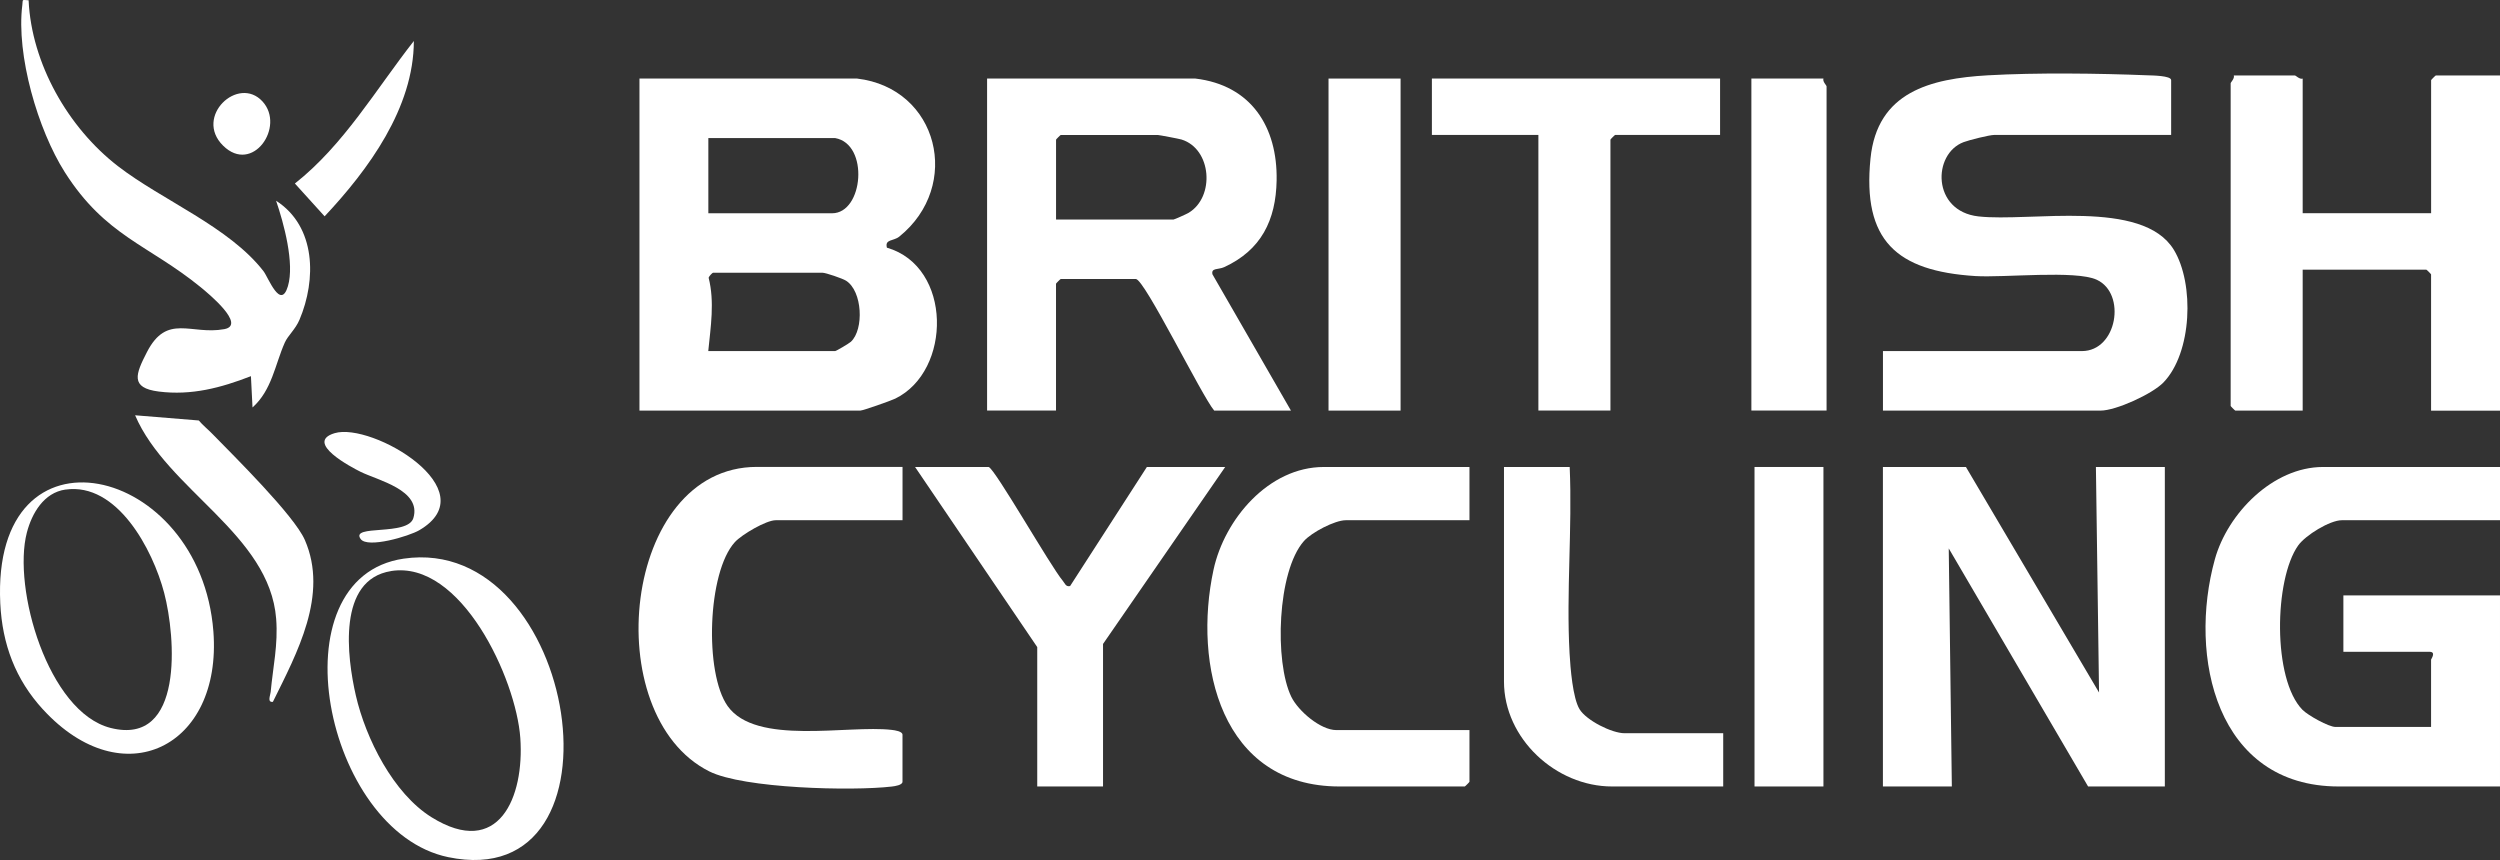 <?xml version="1.0" encoding="utf-8"?>
<svg xmlns="http://www.w3.org/2000/svg" id="Layer_2" data-name="Layer 2" viewBox="0 0 630.06 216.74">
  <rect x="0" y="0" width="630.06" height="216.74" fill="#333333" stroke="none"/>
  <defs>
    <style>
      .cls-1 {
        fill: #fff;
      }
    </style>
  </defs>
  <g id="Layer_1-2" data-name="Layer 1">
    <g>
      <path class="cls-1" d="M216.01,19.8c20.51,2.43,26.52,27.03,10.62,39.84-1.45,1.17-3.68.59-3.11,2.78,16.51,4.78,16.39,31.07,2.11,38.04-1.11.54-8.15,3.02-8.82,3.02h-55.65V19.8h54.86ZM210.49,34.8h-31.97v18.95h31.18c7.91,0,9.4-17.42.79-18.95ZM178.52,88.48h31.97c.23,0,3.53-1.95,3.96-2.35,3.34-3.12,2.92-12.77-1.23-15.39-.91-.57-5.12-2-5.9-2h-27.63c-.15,0-1.02.9-1.1,1.25,1.55,6.1.51,12.4-.09,18.49Z"/>
      <path class="cls-1" d="M301.27,19.8c14.05,1.67,20.71,12.18,20.47,25.65-.18,10.08-3.92,17.6-13.23,21.88-1.46.67-3.33.13-2.94,1.81l19.78,34.34h-19.34c-3.12-3.66-17.58-33.16-19.74-33.16h-18.95c-.08,0-1.18,1.1-1.18,1.18v31.97h-17.37V19.8h52.5ZM266.14,55.33h29.6c.21,0,3.31-1.38,3.83-1.7,6.66-4,5.83-16.11-1.81-18.47-.58-.18-5.66-1.14-5.96-1.14h-24.47c-.08,0-1.18,1.1-1.18,1.18v20.13Z"/>
      <path class="cls-1" d="M547.17,34.01h-44.6c-1.17,0-6.27,1.27-7.69,1.81-7.88,2.95-8.02,17.4,3.74,18.72,12.96,1.46,41.34-4.53,49.23,8.4,5.24,8.59,4.61,26-2.62,33.46-2.81,2.9-11.97,7.08-15.82,7.08h-54.86v-15h50.13c8.89,0,11.28-14.47,3.77-17.97-5.31-2.48-23.42-.48-30.64-.94-19.81-1.26-28.48-8.93-26.4-29.63,1.68-16.79,15.11-20.13,29.56-20.96,12.3-.7,27.96-.5,40.34,0,1.05.04,5.87.07,5.87,1.21v13.81Z"/>
      <polygon class="cls-1" points="495.46 117.69 529.01 174.53 528.22 117.69 545.59 117.69 545.59 198.21 526.25 198.21 491.13 138.21 491.91 198.21 474.54 198.21 474.54 117.69 495.46 117.69"/>
      <path class="cls-1" d="M630.06,117.69v13.42h-39.87c-3,0-9.15,3.77-11,6.37-6.04,8.51-6.5,33.69,1.1,41.42,1.35,1.37,6.6,4.31,8.32,4.31h24.08v-16.97c0-.13,1.36-1.97-.39-1.97h-21.71v-14.21h39.47v48.15h-40.65c-30.87,0-38-32.76-31.21-57.26,3.2-11.54,14.61-23.26,27.26-23.26h44.6Z"/>
      <path class="cls-1" d="M580.33,19.8v33.94h32.37V20.2c0-.08,1.1-1.18,1.18-1.18h16.18v84.47h-17.37v-34.34c0-.08-1.1-1.18-1.18-1.18h-31.18v35.52h-16.97c-.08,0-1.18-1.1-1.18-1.18V20.99c0-.26,1.05-1.2.79-1.97h15.39c.26,0,1.2,1.05,1.97.79Z"/>
      <path class="cls-1" d="M370.34,117.69v13.42h-31.18c-2.75,0-8.61,3.07-10.54,5.25-6.75,7.63-7.46,30.46-3.18,39.25,1.75,3.59,7.37,8.39,11.35,8.39h33.55v13.03c0,.08-1.1,1.18-1.18,1.18h-31.58c-29.87,0-36.92-30.68-31.74-54.63,2.75-12.7,13.88-25.89,27.79-25.89h36.71Z"/>
      <path class="cls-1" d="M227.46,117.69v13.42h-31.97c-2.39,0-8.52,3.59-10.28,5.51-6.94,7.6-7.71,33.02-1.83,41.32,7.13,10.06,30.26,4.71,41.35,6.01.8.09,2.72.36,2.72,1.22v11.84c0,.86-1.93,1.13-2.72,1.22-9.92,1.16-37.32.52-45.99-3.83-28.2-14.15-21.97-76.73,12-76.73h36.71Z"/>
      <path class="cls-1" d="M433.5,19.8v14.21h-26.45c-.08,0-1.18,1.1-1.18,1.18v68.28h-18.16V34.01h-26.84v-14.21h72.63Z"/>
      <path class="cls-1" d="M249.17,117.69c1.63.52,15.57,25,18.68,28.69.53.63.74,1.57,1.84,1.32l19.35-30.01h19.74l-30.79,44.6v35.92h-16.58v-35.13l-30.79-45.39h18.55Z"/>
      <path class="cls-1" d="M7.21.07c.73,15.96,9.97,32.13,22.52,41.81,11.14,8.6,28.02,15.28,36.68,26.47,1.2,1.55,4.31,9.94,6.15,3.78,1.72-5.74-1.04-15.89-2.98-21.54,10.11,6.5,10.17,19.92,5.9,29.99-1.05,2.47-2.9,3.95-3.71,5.77-2.45,5.5-3.23,11.96-8.13,16.34l-.4-7.89c-7.54,2.93-14.98,4.92-23.21,3.88-7.3-.92-5.85-4.39-2.99-9.96,5.06-9.82,11.12-4.22,19.49-5.77,5.6-1.04-3.96-8.94-5.98-10.59-13.14-10.7-23.96-12.83-34.21-28.95C9.56,32.73,4.03,13.87,5.63,1.24,5.82-.19,5.36-.05,7.21.07Z"/>
      <path class="cls-1" d="M395.6,117.69c.68,15.45-.89,31.63-.03,47,.2,3.61.8,11.25,2.52,14.06s8.12,6.04,11.33,6.04h24.87v13.42h-28.02c-14.16,0-27.23-12.07-27.23-26.45v-54.07h16.58Z"/>
      <path class="cls-1" d="M459.55,19.8c-.26.77.79,1.71.79,1.97v81.7h-18.95V19.8h18.16Z"/>
      <rect class="cls-1" x="334.82" y="19.8" width="18.16" height="83.68"/>
      <path class="cls-1" d="M101.75,140.79c43.94-6.4,58.01,84.94,11.2,75.23-31.23-6.48-43.93-70.46-11.2-75.23ZM98.58,143.92c-13.61,2.15-11.15,21.58-8.89,31.4,2.49,10.81,9.43,24.65,19.08,30.65,16.95,10.53,23.42-5.07,22.36-19.99s-14.93-44.85-32.55-42.07Z"/>
      <rect class="cls-1" x="442.18" y="117.69" width="17.37" height="80.52"/>
      <path class="cls-1" d="M10.83,178.8C3.9,171.25.57,162.37.07,152.07c-2.28-47.46,50.47-35.17,53.71,7.08,2.23,29.13-22.8,41.61-42.94,19.65ZM16.5,123.38c-5.45.78-8.46,5.97-9.73,10.84-3.65,14,5.32,45.24,21.11,49.24,18.58,4.7,16.39-23.02,13.5-34.02s-11.87-27.91-24.88-26.05Z"/>
      <path class="cls-1" d="M53.48,109.31c5.51,5.64,20.65,20.59,23.35,26.78,6.03,13.83-1.98,28.49-8.06,40.8-1.49.16-.63-1.65-.55-2.52.58-6.29,1.89-11.89,1.38-18.42-1.67-21.37-27.5-32.47-35.55-51.29l16.05,1.31c1.02,1.21,2.3,2.23,3.37,3.33Z"/>
      <path class="cls-1" d="M104.3,10.33c-.02,16.86-11.44,32.42-22.49,44.19l-7.49-8.27c12.36-9.76,20.38-23.68,29.98-35.92Z"/>
      <path class="cls-1" d="M90.89,135.84c-2.68-3.75,11.91-.66,13.29-5.28,2.11-7.06-8.99-9.51-13.32-11.66-2.22-1.1-14.26-7.4-6.53-9.73,9.38-2.82,38.67,14.36,21.32,24.47-2.51,1.47-13.01,4.65-14.76,2.2Z"/>
      <path class="cls-1" d="M66.17,25.58c5.79,6.34-2.53,18.43-9.94,11.13s3.82-17.84,9.94-11.13Z"/>
    </g>
  </g>
</svg>